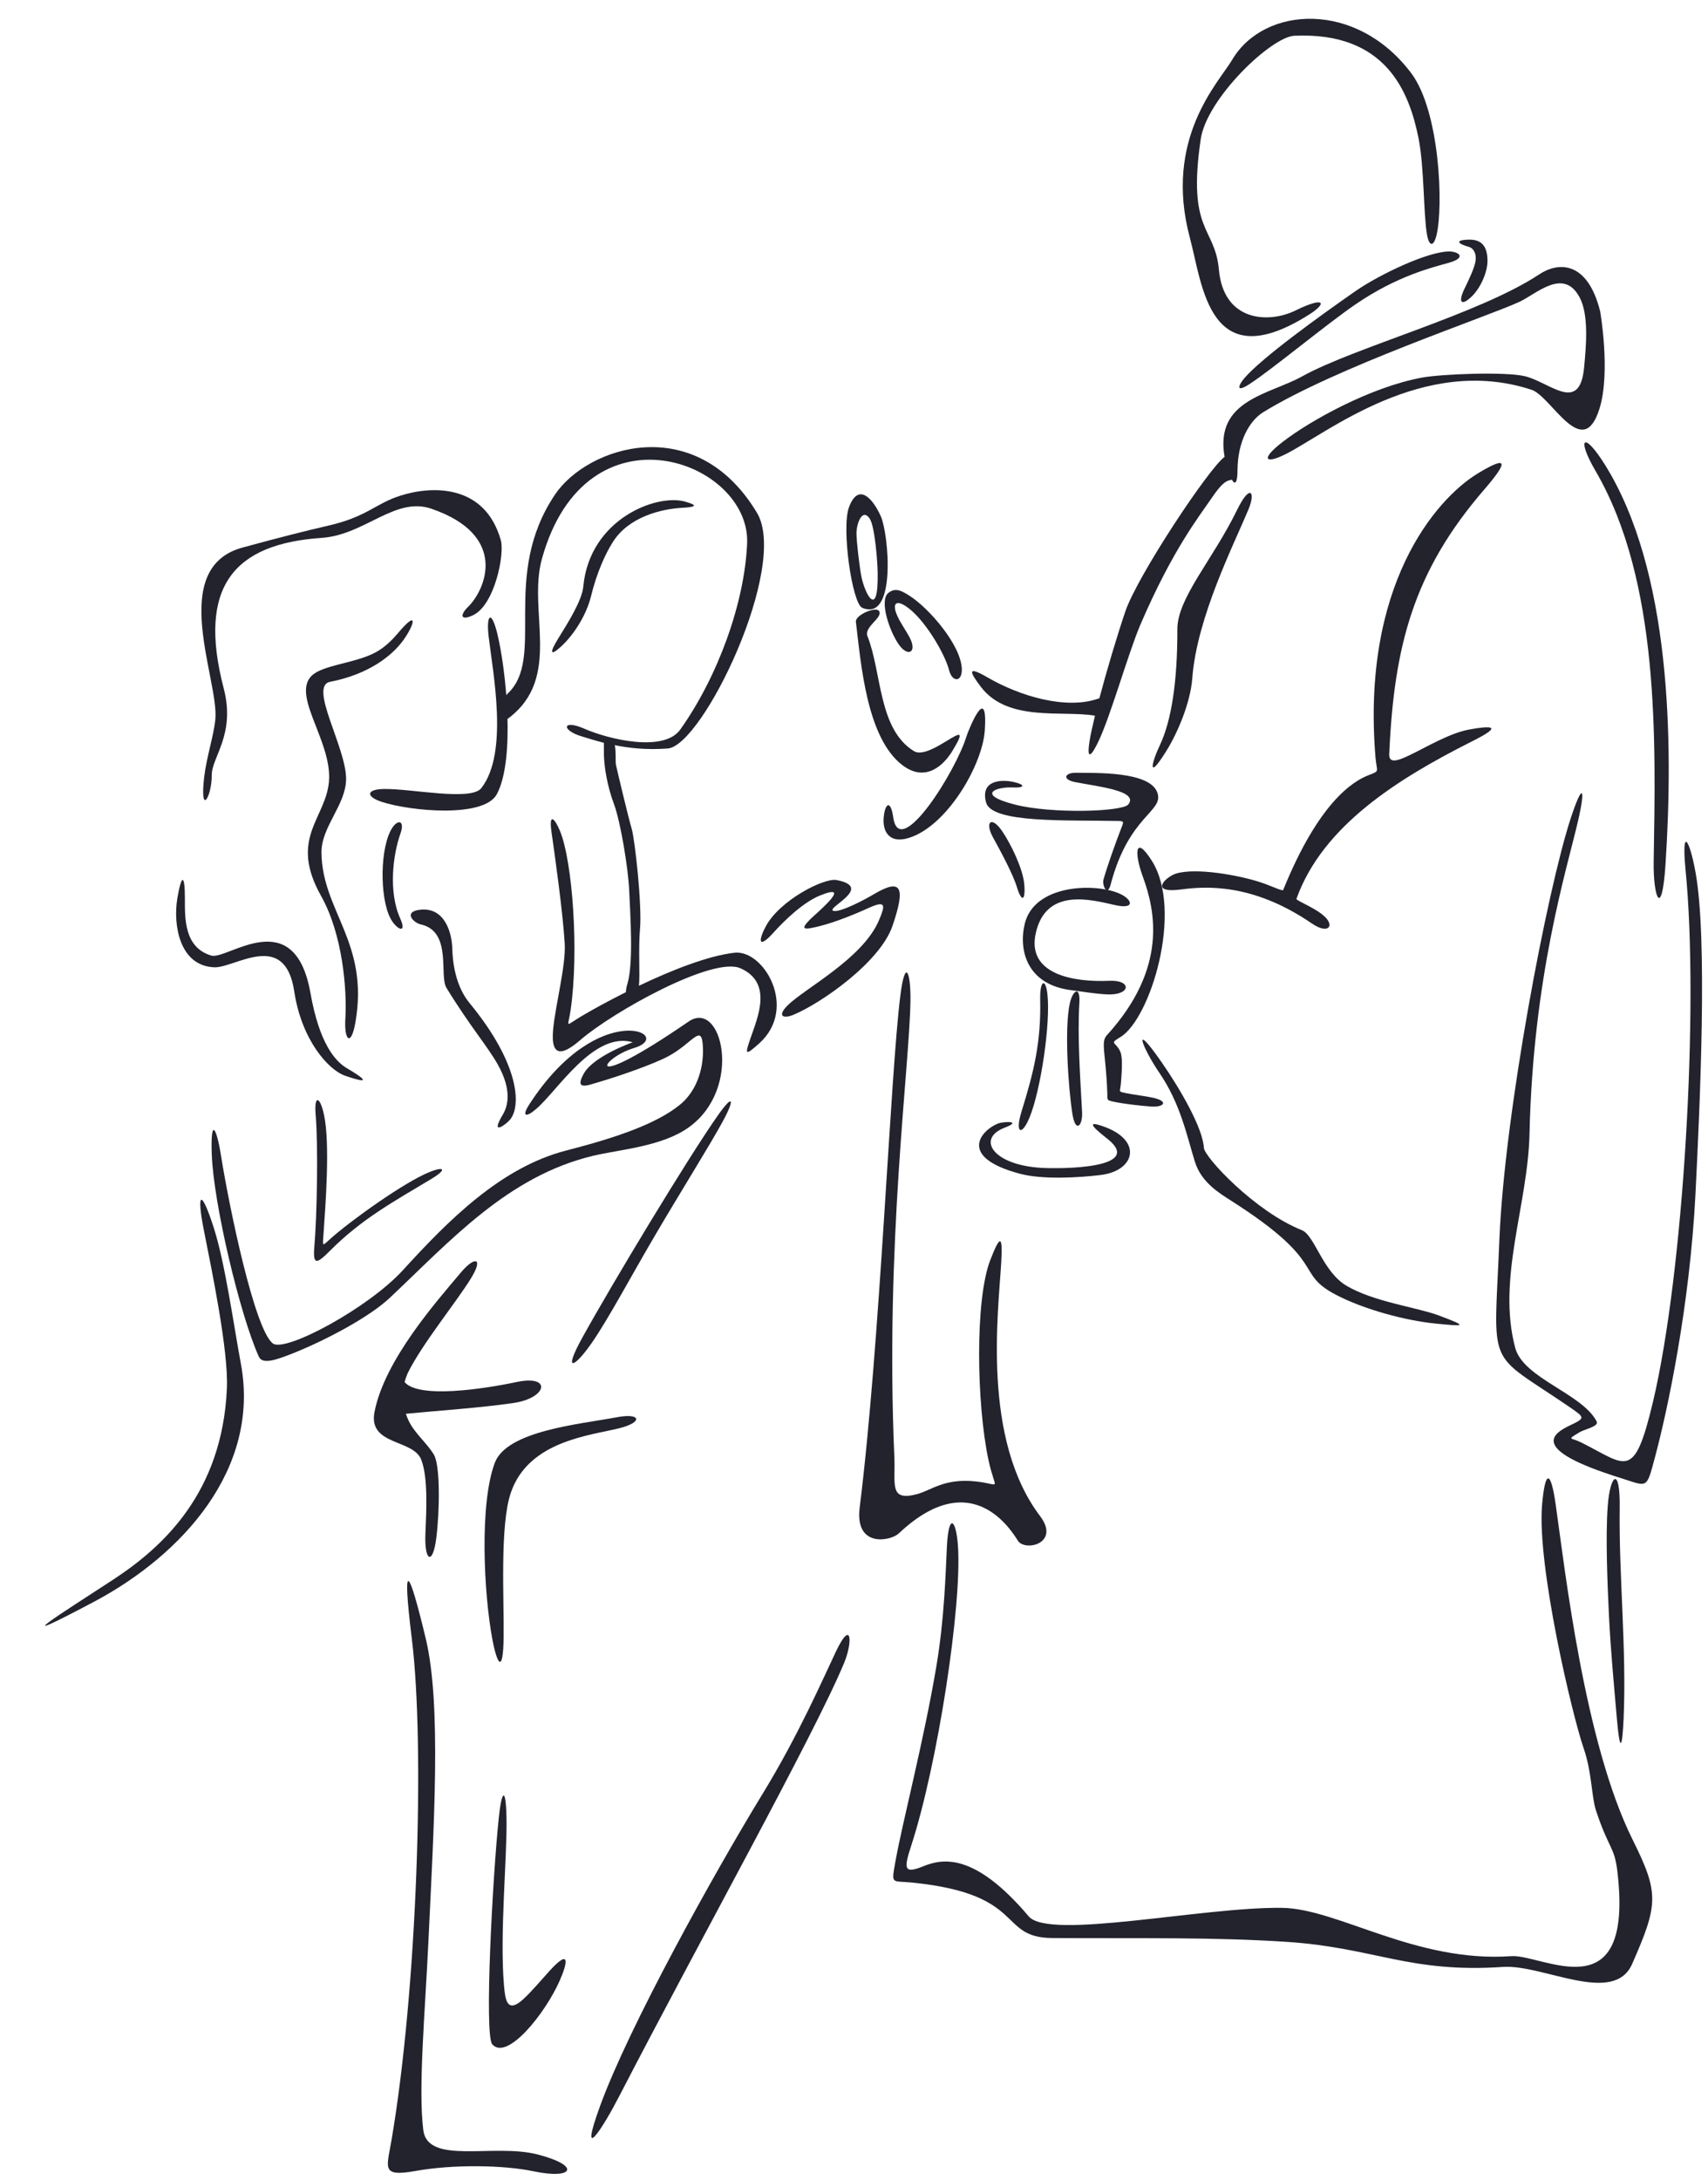 <?xml version="1.0" encoding="UTF-8" standalone="no"?><svg xmlns="http://www.w3.org/2000/svg" xmlns:xlink="http://www.w3.org/1999/xlink" fill="#000000" height="184.1" preserveAspectRatio="xMidYMid meet" version="1" viewBox="6.2 7.4 144.3 184.1" width="144.3" zoomAndPan="magnify"><g clip-rule="evenodd" fill="#22232d" fill-rule="evenodd"><g id="change1_1"><path d="M67.25,102.14c-1.14,2.09-3.49,5.82-5.73,9.64c-2.02,3.44-3.88,6.94-5.26,8.95c-1.52,2.22-2.57,2.72-0.83-0.41 c2.5-4.52,8.86-15.07,11.39-18.67C68.19,99.69,68.28,100.25,67.25,102.14L67.25,102.14z M51.62,189.37 c-3.75-0.96-9.29,0.92-9.66-2.07c-0.44-3.54,0.16-10.03,0.44-16.04c0.45-9.61,1.11-19.86-0.23-25.46 c-1.44-6.02-2.03-6.92-1.18-0.01c1.13,9.13,0.46,29.66-1.72,42.41c-0.4,2.33-0.87,3.08,2,2.57c3.2-0.58,7.48-0.51,10,0.02 C54.66,191.51,55.32,190.32,51.62,189.37L51.62,189.37z M48.99,160.87c0.08,3.19-0.59,9.88-0.21,14.23 c0.1,1.14,0.23,2.41,1.59,1.19c0.69-0.62,1.58-1.68,2.29-2.46c1.77-1.93,1.46-0.58,0.83,0.85c-1.21,2.76-4.44,6.81-5.7,5.39 c-0.69-0.78,0.03-14.16,0.55-19.14C48.57,158.69,48.93,158.2,48.99,160.87L48.99,160.87z M40.38,124.13c1.18,1.42,6.68,0.59,9.46,0 c3-0.64,2.61,1.35-0.26,1.77c-2.89,0.42-6.2,0.63-9.09,0.91c0.07,0.21,0.15,0.41,0.24,0.6c0.53,1.09,1.55,1.88,2.13,2.86 c0.54,0.9,0.49,4.76,0.2,7.03c-0.29,2.34-1.02,2.01-0.92-0.36c0.08-1.89,0.24-4.71-0.35-6.25c-0.68-1.76-4.5-1.18-3.95-4.03 c0.85-4.41,5.3-9.4,7.27-11.75c1.19-1.43,1.98-1.32,0.88,0.46c-1.21,1.98-4.14,5.55-5.35,8.02 C40.54,123.63,40.45,123.88,40.38,124.13L40.38,124.13z M56.91,185.24c2.44-6.68,9.54-19.49,13.7-26.3 c3.03-4.94,5.13-9.77,6.22-12.06c1.32-2.78,1.43-0.81,0.68,0.99c-2.58,6.18-12.17,23.37-18.99,36.57 C57.2,187.01,54.99,190.51,56.91,185.24L56.91,185.24z M48.75,145.65c0.04-3.19-0.33-9.4,0.6-12.15c1.49-4.41,6.71-4.85,9.18-5.47 c2-0.5,1.83-1.31-0.19-0.93c-3.2,0.6-9.32,1.14-10.34,3.86c-1.31,3.51-0.92,11.05-0.21,14.86 C48.19,147.96,48.71,148.89,48.75,145.65L48.75,145.65z"/></g><g id="change1_2"><path d="M24.28,111.16c0.95,3,1.66,8.15,2.27,11.42c1.65,8.88-4.93,16.14-12.43,20.12c-7.9,4.18-2.77,1.01,1.7-1.92 c4.09-2.69,9.16-7.25,9.55-16.12c0.14-3.2-1.3-10.07-1.92-13.22C22.78,108.13,23.16,107.65,24.28,111.16L24.28,111.16z M36.23,93.74c1.17-6.77-2.82-9.38-2.87-14.33c-0.02-2.19,2.08-4.04,2.08-6.23c0-2.66-3.18-7.83-1.36-8.19 c3.32-0.65,5.27-2.23,6.21-3.54c0.92-1.28,1.3-2.68-0.47-0.57c-0.46,0.54-1.06,1.16-1.85,1.6c-1.53,0.84-3.79,1.01-5.02,1.69 c-2.63,1.47,1.37,5.67,1.04,9.27c-0.29,3.12-3.39,4.77-0.67,9.62c1.83,3.25,2.2,7.92,2.06,10.33 C35.25,95.29,35.86,95.86,36.23,93.74L36.23,93.74z M48.22,60.94c0.75,3.1,1.52,10.59-0.04,13.53c-1.08,2.04-7.29,1.45-9.72,0.66 c-1.38-0.45-1.32-1.07,0.18-1.09c2.32-0.04,7.36,1.05,8.23-0.08c2.31-2.98,0.98-9.68,0.61-12.82 C47.27,59.32,47.71,58.85,48.22,60.94L48.22,60.94z M24.09,72.87c-0.01-1.53,2.03-3.42,1.01-7.33c-2.25-8.63,0.89-12.21,8.28-12.71 c3.65-0.25,6.21-3.52,9.27-2.46c6.57,2.26,4.56,6.86,3.09,8.29c-0.66,0.64-0.69,1.22,0.41,0.71c1.84-0.85,2.7-5.17,2.36-6.35 c-1.34-4.72-5.76-4.62-8.47-3.76c-2.13,0.67-2.82,1.79-6.12,2.54c-1.7,0.39-4.17,1.01-7.24,1.85c-6.37,1.75-1.94,11.21-2.29,14.55 c-0.14,1.35-0.73,3.11-0.94,4.83C23.06,76.43,24.1,74.71,24.09,72.87L24.09,72.87z M39.34,85.22c-1.01-1.46-1.1-5.67-0.18-7.58 c0.54-1.12,1.3-1.04,0.87,0.17c-0.62,1.73-1.04,4.9-0.02,7.16C40.55,86.16,39.9,86.03,39.34,85.22L39.34,85.22z M35.39,98.27 c-1.43-0.47-3.71-3.02-4.33-7.13c-0.79-5.25-5-1.98-6.75-2.04c-2.94-0.11-3.5-3.57-3.13-5.81c0.36-2.13,0.64-2.04,0.64,0 c0,1.65-0.08,4.13,2.23,4.82c1.34,0.4,7.02-4.5,8.38,3.17c0.76,4.29,2.1,5.76,3.07,6.34C38.29,99.26,36.02,98.48,35.39,98.27 L35.39,98.27z M48.67,101.56c0.43-0.72,0.82-2.05-0.42-4.26c-0.83-1.48-2.37-3.26-4.33-6.46c-0.64-1.04,0.5-4.76-2.16-5.36 c-0.68-0.15-1.54-1.12,0.02-1.25c2.03-0.17,2.6,2.01,2.63,3.27c0.05,1.74,0.47,3.42,1.46,4.62c4.27,5.19,4.37,8.74,3.41,9.86 C48.96,102.36,47.56,103.42,48.67,101.56L48.67,101.56z M33.57,101.54c0.53,2.44,0.13,7.63-0.03,9.96 c-0.09,1.28-0.16,1.18,0.63,0.48c1.56-1.4,6.18-4.74,8.35-5.6c1.26-0.5,1.45-0.2,0.08,0.62c-3.18,1.91-5.85,3.36-8.53,6.05 c-1.07,1.07-1.46,1.3-1.31-0.38c0.22-2.6,0.33-8.41,0.11-11.09C32.72,99.84,33.23,99.97,33.57,101.54L33.57,101.54z M50.93,100.66 c5.92-9.11,12.44-5.82,8.83-4.74c-2.9,0.87-4.46,4,4.62-2.24c2.8-1.92,4.62,5.58,0.05,8.91c-2.28,1.66-5.91,1.9-8.12,2.43 c-7.23,1.73-12.08,7.2-17.17,11.99c-1.76,1.66-5.45,3.59-8.06,4.64c-1.64,0.66-2.72,1.01-3.02,0.32c-1.6-3.55-3.83-12.96-3.97-17.1 c-0.11-3.14,0.4-2.25,0.77,0.07c0.71,4.46,2.85,14.76,4.39,15.93c1.04,0.79,8.07-2.98,11.01-6.21c3.83-4.2,8.26-8.66,13.76-10.08 c4.44-1.14,7.68-2.3,9.61-3.86c1.39-1.12,2-2.97,1.96-4.71c-0.06-2.35-0.79-0.54-2.94,0.61c-1.21,0.65-4.15,1.68-5.98,2.21 c-0.77,0.22-1.98,0.73-1.15-0.75c0.83-1.49,4.14-2.65,4.14-2.65c-3.32-0.95-6.38,4.14-8.17,5.64 C50.64,101.81,50.24,101.72,50.93,100.66L50.93,100.66z"/></g><g id="change1_3"><path d="M53.62,61.99c1.09-1.01,2.13-2.66,2.52-4.26c0.45-1.86,1.17-3.51,1.85-4.57c1.34-2.11,4.09-2.78,5.85-2.87 c1.16-0.06,1.38-0.21,0.21-0.53c-2.4-0.66-8.03,1.48-8.57,7.18c-0.11,1.18-1.29,3.05-2.07,4.31 C52.57,62.59,52.69,62.85,53.62,61.99L53.62,61.99z M73.26,93.1c2.3-0.96,7.31-4.43,8.35-7.52c1.07-3.16,0.83-4.08-1.57-2.66 c-1.01,0.6-2.86,1.53-3.4,1.42c-0.86-0.18,3.51-1.99,0.23-2.61c-1.05-0.2-4.78,1.7-5.96,3.89c-0.69,1.29-0.62,1.94,0.63,0.56 c0.92-1.02,2.5-2.56,3.93-3.14c2.75-1.12,0,1.25-0.6,1.8c-1.28,1.19-0.68,1.09,0.55,0.79c1.3-0.32,3.03-1.02,4.16-1.54 c1.5-0.68,1.42-0.23,0.87,1.06c-1.38,3.24-6.3,5.75-7.72,7.18C71.82,93.25,72.4,93.47,73.26,93.1L73.26,93.1z M69.62,95.05 c0.57-1.67,1.91-4.65-0.87-5.87c-2.33-1.03-10.79,3.7-13.52,6.06c-1.27,1.1-2.54,1.74-2.3-0.88c0.19-2.06,1.09-5.42,0.98-7.26 c-0.16-2.67-0.82-7.35-1.11-9.38c-0.25-1.71,0.25-1.23,0.7-0.16c1.08,2.6,1.62,10.24,0.91,15.14c-0.22,1.54-0.56,1.41,0.9,0.54 c0.91-0.54,2.25-1.28,3.77-2.04c0-0.19,0.04-0.43,0.14-0.75c0.51-1.77,0.22-5.91,0.14-7.79c-0.08-1.9-0.73-5.84-1.29-7.35 c-0.56-1.48-0.88-3.29-0.85-4.5c0.01-0.25-0.01-0.49,0-0.67c-0.73-0.19-1.34-0.38-1.83-0.53c-1.8-0.52-1.71-1.49,0.18-0.66 c2.03,0.89,6.72,2.03,8.11,0.06c3.19-4.5,5.43-10.71,5.64-15.72c0.29-6.96-13.61-12.13-17.34,1.32 c-1.22,4.42,1.75,10.02-2.83,13.46c-0.57,0.43-0.63-1.57-0.1-2.05c0.01-0.01,0.02-0.01,0.02-0.02c3.29-3.04-0.64-9.9,4.02-16.83 c2.74-4.07,11.88-7.08,17.06,1.54c2.72,4.53-4.58,19.69-7.54,19.91c-1.76,0.13-3.25-0.03-4.47-0.28c0.12,0.57,0.04,1.4,0.1,1.67 c0.09,0.42,1.04,4.43,1.32,5.36c0.28,0.93,0.89,6.49,0.71,8.49c-0.15,1.67,0.01,3.79-0.09,4.8c2.74-1.31,5.85-2.54,8.07-2.79 c2.48-0.28,5.38,4.67,2.11,7.64C69.14,96.6,69.11,96.52,69.62,95.05L69.62,95.05z"/></g><g id="change1_4"><path d="M115.66,33.62c-2.27,1.12-6.08,0.96-6.48-3.43c-0.33-3.69-2.69-3.14-1.54-11.02c0.5-3.45,5.96-8.66,7.91-8.75 c7.77-0.35,9.72,4.78,10.5,8.68c0.48,2.43,0.41,6.45,0.71,8.12c0.17,0.96,0.54,1.09,0.8,0.06c0.6-2.44,0.29-10.49-2.14-13.71 c-4.64-6.16-12.43-5.68-15.12-1.12c-1.11,1.89-5.83,6.64-3.57,15.05c1.08,4.03,1.6,11.85,10.1,6.45 C118.36,32.98,118.1,32.42,115.66,33.62L115.66,33.62z M100.7,82.84c-2.12-0.88-7.12-0.71-7.92,2.57 c-0.56,2.29,0.21,5.19,3.99,5.63c0.59,0.07,1.95,0.31,3.02,0.35c1.94,0.07,2.06-1.23,0.13-1.15c-2.96,0.13-7.01-0.5-6.21-4.04 c0.87-3.84,4.64-2.82,6.67-2.36C102.18,84.25,101.88,83.33,100.7,82.84L100.7,82.84z M78.51,59.92c-0.07-0.57,1.7-1.33,1.96-0.91 c0.35,0.57-1.3,1.32-0.98,2.13c1.22,3.08,0.9,7.83,3.92,9.7c0.7,0.44,2.09-0.45,2.74-0.84c1.13-0.69,1.61-0.98,0.51,0.83 c-0.76,1.25-2.28,2.65-4.19,1.22C79.42,69.77,78.94,63.47,78.51,59.92L78.51,59.92z M87.46,63.93c-0.04-2.02-2.78-5.18-4.45-6.23 c-0.65-0.41-1.17-0.7-1.77-0.21c-0.75,0.62,0.06,3.14,0.89,4.34c0.76,1.09,1.57,0.69,0.94-0.55c-0.27-0.53-0.76-1.21-1.04-1.82 c-0.56-1.21-0.05-1.53,1.13-0.53c1.38,1.17,2.9,3.78,3.23,5.1C86.66,65.04,87.48,65.02,87.46,63.93L87.46,63.93z"/><path d="M149.45,81.1c1.02,5.62,0.37,19.63-0.01,27.17c-0.48,9.37-2.33,18.15-3.42,22.21 c-0.75,2.79-0.58,2.48-3.01,1.72c-7.63-2.39-5.63-3.71-4.19-4.4c1.3-0.62,1.31-0.65,0.04-1.52c-7.19-4.93-6.44-2.9-5.98-14.27 c0.44-10.57,4.01-29.34,6.02-35.49c1-3.05,1.29-2.67,0.61,0.26c-0.95,4.09-3.79,13.09-4.09,26.39 c-0.14,6.04-2.76,12.22-1.21,18.06c0.68,2.59,5.64,3.85,6.88,6.22c0.23,0.43-0.99,0.65-1.44,0.92c-1.13,0.69-0.74,0.42,0.13,0.86 c3.84,1.91,4.46,3.34,6.07-3.42c2.58-10.87,3.91-33.32,2.75-44.97C148.25,77.12,148.95,78.32,149.45,81.1L149.45,81.1z M111.33,39.34c1.47-1.71,6.32-5.22,9.4-7.36c1.99-1.38,6.05-3.32,7.87-3.34c0.81-0.01,1.58,0.51-0.01,0.96 c-1.39,0.39-4.35,1.1-7.86,3.5c-2.39,1.63-7.07,5.51-8.95,6.73C110.59,40.61,110.8,39.97,111.33,39.34L111.33,39.34z M89.4,69.09 c-0.18,2.79-2.95,7.69-6.05,8.95c-1.97,0.8-2.56-0.37-2.5-1.47c0.07-1.24,0.58-1.78,0.82-0.11c0.54,3.66,5.29-3.92,6.18-6.86 C87.97,69.21,89.68,64.85,89.4,69.09L89.4,69.09z M131.03,47.4c-3.59,2.2-9.83,9.51-8.62,24c0.1,1.19,0.4,1.1-0.53,1.45 c-1.39,0.52-4.28,2.34-7.27,9.72c-0.05,0.13-1.02-0.36-1.98-0.67c-1.79-0.58-5.37-1.23-7.06-0.72c-0.89,0.27-2.34,1.7,0.38,1.35 c2.1-0.28,6.08-0.56,11.1,2.88c1.33,0.91,1.92,0.22,1.08-0.58c-0.79-0.76-2.45-1.36-2.4-1.51c2.21-6.2,8.66-10.18,14.65-13.21 c1.27-0.64,3.36-1.71-0.02-1.1c-1.66,0.3-3.51,1.42-5.04,2.16c-1.07,0.52-1.79,0.73-1.75-0.08c0.4-9.08,2.02-15.41,8.05-22.37 C133.6,46.42,133.66,45.8,131.03,47.4L131.03,47.4z M141.78,46.63c5.59,8.94,5.81,23.34,5.13,33.77c-0.31,4.74-1.05,2.76-1-0.23 c0.17-10.21,0.53-23.66-4.92-33.01C139.39,44.42,139.97,43.75,141.78,46.63L141.78,46.63z M143.04,134.76 c-0.08,5.68,0.59,11.92,0.33,17.81c-0.11,2.4-0.3,3.05-0.57-0.02c-0.25-2.92-0.53-5.82-0.67-8.76c-0.12-2.52-0.3-6.59-0.1-9.2 C142.23,131.9,143.09,131.19,143.04,134.76L143.04,134.76z M83.12,91.92c-0.08,5.62-2.15,20.64-1.36,38.55 c0.1,2.27-0.47,3.74,1.87,3.14c1.25-0.32,2.3-1.36,4.96-1.09c2.3,0.23,1.71,0.95,1.12-1.81c-1-4.68-1.16-13.52,0.16-16.9 c0.79-2.02,1.06-2.23,0.92,0.2c-0.25,4.27-1.64,14.94,3.28,21.44c1.68,2.23-1.06,2.98-1.81,2.17c-0.24-0.26-3.61-6.86-10.13-0.7 c-0.68,0.64-3.73,1.25-3.3-2.19c1.74-13.93,2.58-36.44,3.43-43.19C82.66,88.29,83.15,89.44,83.12,91.92L83.12,91.92z M110.23,47.93c-0.43,0.06-0.8,0.26-1.68,1.56c-1.03,1.52-3.27,4.31-6,10.66c-1.06,2.48-2.55,7.87-3.62,10.02 c-0.76,1.53-0.87,1-0.68-0.17c0.08-0.53,0.25-1.28,0.46-2.15c-0.01,0-0.03,0-0.04-0.01c-2.77-0.45-7.31,0.55-9.58-2.4 c-1.04-1.36-1.16-1.81,0.55-0.82c2.72,1.58,6.62,2.74,9.34,1.79c0.04-0.01,0.07-0.02,0.1-0.03c0.62-2.34,1.46-5.16,2.19-7.33 c1.01-2.99,7.08-12.14,8.39-13.06l0,0c-0.86-4.83,3.79-5.26,6.55-6.8c4.36-2.43,15.01-5.28,20.02-8.61 c1.61-1.07,4.08-1.19,5.16,3.12c0,0,0.9,5.15-0.06,8.22c-1.42,4.55-4.06-1.05-5.74-1.6c-9.16-3-17.26,3.67-20.78,5.44 c-1.71,0.86-2.17,0.45-0.24-1.04c2.3-1.78,7.41-4.63,11.78-5.43c1.62-0.3,7.01-0.51,8.66-0.12c2.12,0.5,4.64,3.21,5.02-0.71 c0.18-1.87,0.41-4.47-0.38-5.95c-1.37-2.55-3.64-0.27-5.14,0.41c-3.1,1.39-15.36,5.48-21.58,9.29c-1.19,0.73-2.17,2.51-2.18,4.9 c0,1.15-0.23,1.25-0.48,0.8C110.26,47.92,110.24,47.92,110.23,47.93L110.23,47.93z M104.34,97.12c1.6,2.3,3.48,5.57,3.57,7.23 c0.04,0.77,4.29,5.36,8.27,6.95c1.1,0.44,1.75,3.51,3.8,4.71c2.3,1.35,5.89,1.8,7.73,2.48c2.75,1.02,2.07,0.92-0.23,0.7 c-2.47-0.24-6.05-1.18-8.47-2.46c-3.5-1.86-0.52-2.65-8.85-7.95c-0.94-0.6-2.48-1.53-3.01-3.26c-0.68-2.19-1.22-4.9-2.99-7.49 C102.7,95.89,101.76,93.41,104.34,97.12L104.34,97.12z M130.27,27.64c1.34-0.04,1.57,0.87,1.6,1.68c0.04,1.02-0.58,2.38-1.3,3.09 c-0.85,0.84-1.24,0.62-0.65-0.61c0.37-0.77,0.87-1.78,0.95-2.42c0.06-0.51-0.14-1.01-0.58-1.13 C129.45,28.02,129,27.68,130.27,27.64L130.27,27.64z M104.75,70.81c0.95-1.53,2.02-4.05,2.18-6.12 c0.38-5.12,3.49-11.25,4.75-14.27c0.62-1.48,0.13-2.21-0.98,0.08c-2.03,4.16-5.03,7.41-5.03,10.03c0.01,4.53-0.52,7.77-1.47,9.79 C103.47,71.85,103.11,73.45,104.75,70.81L104.75,70.81z M103.51,80.1c2.69,4.24-0.13,13.38-2.65,14.89 c-0.97,0.59-0.43,0.38-0.04,1.17c0.2,0.4,0.21,1.17,0.08,2.74c-0.07,0.78-0.28,0.68,0.49,0.84c0.58,0.12,1.54,0.23,2.23,0.38 c1.38,0.31,0.89,0.82-0.18,0.74c-0.86-0.06-2.34-0.23-3.12-0.4c-0.65-0.14-0.55-0.13-0.57-0.74c-0.12-3.39-0.58-4.29-0.04-4.88 c5.17-5.67,4.09-10.53,3.04-13.4C102.01,79.42,102.09,77.86,103.51,80.1L103.51,80.1z M137.63,134.46 c0.79,5.53,2.42,20.12,6.5,28.32c2.25,4.53,2.18,5.45-0.04,10.5c-1.56,3.55-7.53,0.02-10.91,0.25 c-7.94,0.54-10.87-1.64-18.32-2.12c-6.16-0.4-11.9-0.28-19.76-0.32c-4.64-0.03-2.13-3.7-11.8-4.68c-1.83-0.19-1.81,0.25-1.43-1.9 c0.57-3.17,2.37-10.05,3.43-16.32c0.7-4.11,0.79-8.01,0.9-10.21c0.15-2.81,0.77-2.28,0.93-0.04c0.36,4.99-1.71,18.51-3.96,25.39 c-0.63,1.93-0.6,2.36,1.03,1.7c1.59-0.64,4.29-1.23,8.91,4.23c1.72,2.03,14.71-0.81,21.39-0.72c4.74,0.06,11.28,4.65,19.38,4.08 c2.64-0.19,10.4,4.89,8.96-7.18c-0.25-2.1-0.72-1.84-1.81-5.14c-0.37-1.13-0.34-3.23-1.03-5.22c-0.95-2.73-3.95-15.35-3.52-20.56 C136.73,131.61,137.2,131.45,137.63,134.46L137.63,134.46z"/><path d="M79.68,51.21c0.44,0.67,0.66,3.71,0.67,4.55c0.07,4.04-1.09,1.79-1.38,0.32c-0.15-0.76-0.42-3.01-0.41-3.67 C78.57,51.59,79.06,50.28,79.68,51.21L79.68,51.21z M79.05,58.74c-0.86-0.36-1.78-6.77-1.12-8.51c0.81-2.15,2.05-0.66,2.69,0.79 C81.28,52.51,81.96,59.95,79.05,58.74L79.05,58.74z"/><path d="M97.13,72.67c1.51,0.03,6.21-0.16,6.85,1.68c0.57,1.63-2.4,1.86-3.95,7.77c-0.28,1.07-0.74,0.03-0.6-0.44 c0.35-1.22,1.03-3.12,1.45-4.2c0.28-0.71,0.32-0.73-0.29-0.74c-4.2-0.09-10.6,0.21-11.08-1.56c-0.52-1.92,1.34-1.97,2.38-1.72 c1.01,0.24,0.82,0.5-0.11,0.45c-1.44-0.07-3.16,0.59,0.14,1.44c3.15,0.81,9.11,0.61,9.6,0c0.93-1.16-2.56-1.51-4.53-1.9 C95.91,73.22,96.16,72.65,97.13,72.67L97.13,72.67z M94.69,91.36c0.28,2.4-0.55,8.08-1.5,10.4c-0.66,1.63-1.27,1.39-0.68-0.5 c1.05-3.38,1.65-5.86,1.57-9.46C94.05,90.16,94.54,90,94.69,91.36L94.69,91.36z M99.5,102.57c3.26,1.19,2.58,3.71-0.29,4.07 c-1.86,0.23-4.96,0.41-6.87-0.11c-5.39-1.45-3.13-3.74-1.81-4.24c0.45-0.17,2.11-0.24,0.54,0.36c-2.38,0.91-1.02,3.15,3.12,3.39 c1.57,0.09,8.73,0.09,5.6-2.43C99.01,102.99,97.57,101.86,99.5,102.57L99.5,102.57z M97.39,92.13c-0.17,2.8,0.07,6.24,0.23,9.21 c0.06,1.12-0.54,1.8-0.81,0.19c-0.34-2.07-0.71-7.27-0.22-9.42C96.84,91.03,97.48,90.61,97.39,92.13L97.39,92.13z M90.88,77.62 c0.75,1.11,1.73,3.15,1.85,4.42c0.13,1.41-0.2,1.65-0.62,0.28c-0.33-1.09-1.33-2.94-2.03-4.22 C89.39,76.84,89.95,76.25,90.88,77.62L90.88,77.62z"/></g></g></svg>
